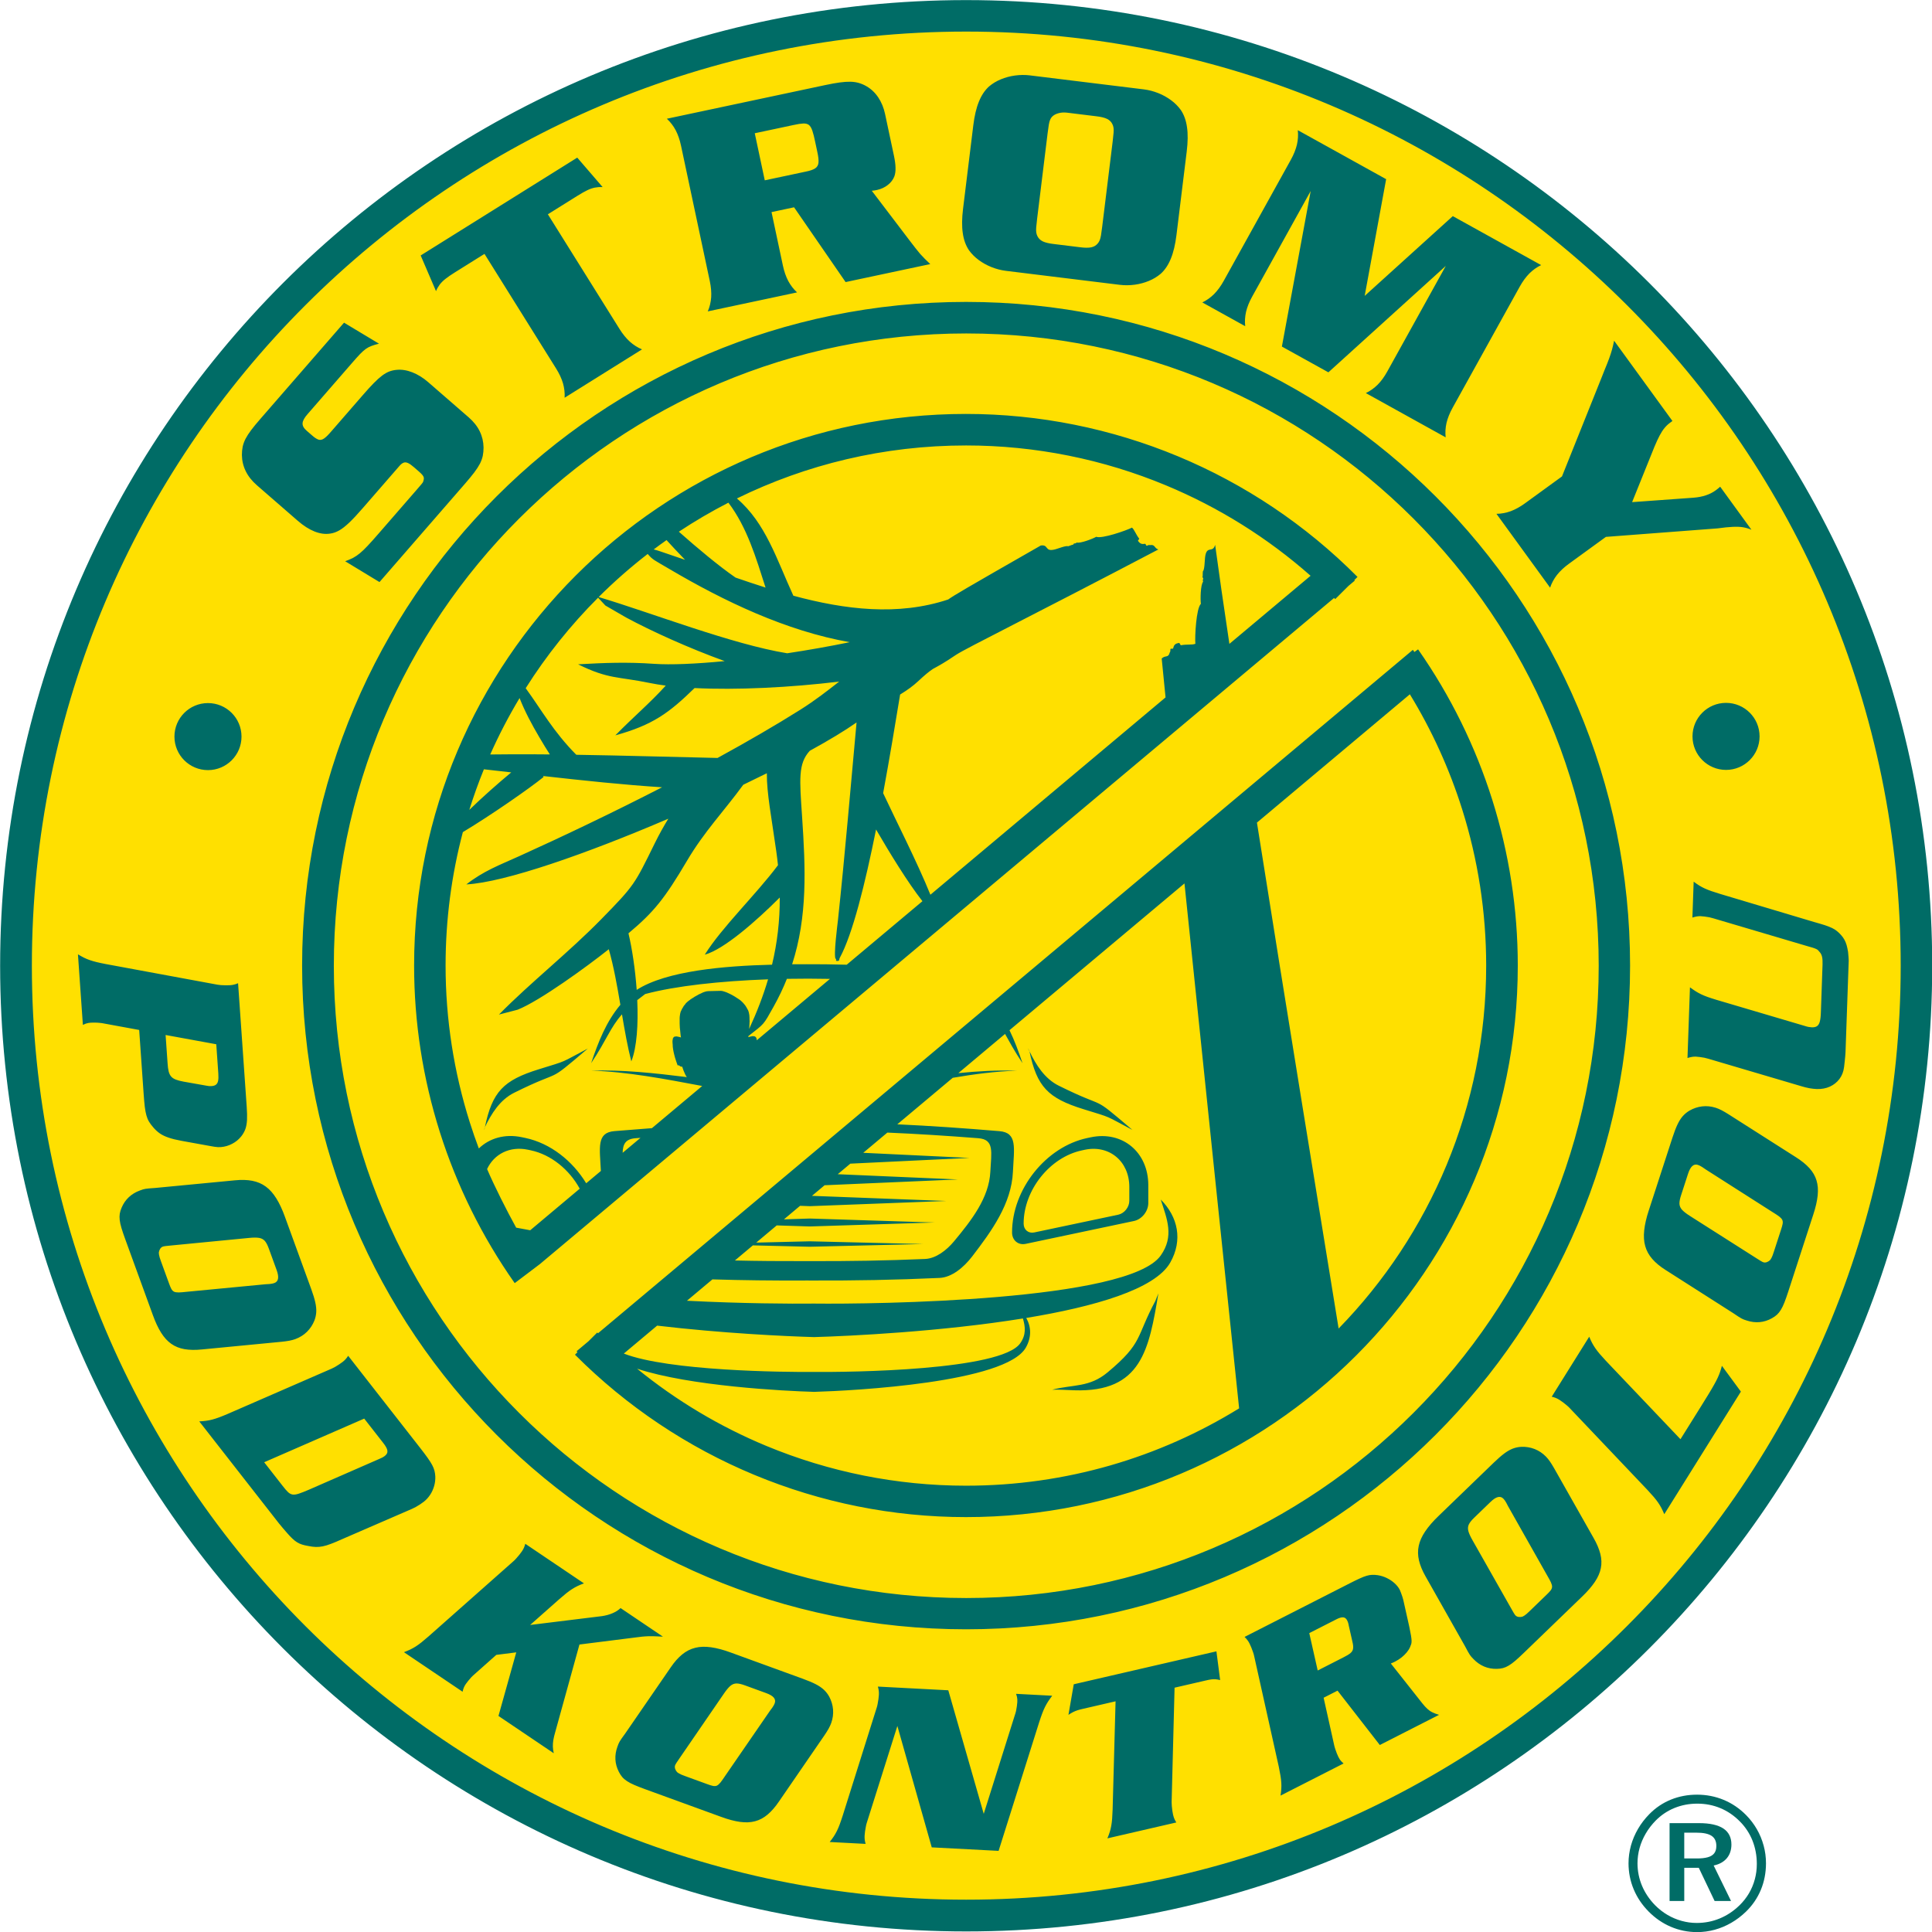<svg width="500" height="500" clip-rule="evenodd" fill-rule="evenodd" image-rendering="optimizeQuality" shape-rendering="geometricPrecision" text-rendering="geometricPrecision" version="1.1" viewBox="0 0 5e3 5e3" xmlns="http://www.w3.org/2000/svg">
<defs>
<style type="text/css"><![CDATA[
    .fil0 {fill:#FFE000}
    .fil1 {fill:#006C66}
    .fil2 {fill:#006C66;fill-rule:nonzero}
   ]]></style>
</defs>
<g transform="matrix(.378 0 0 .378 -303.8 -310)">
<path class="fil0" d="m7418 13938c3585 0 6509-2923 6509-6506 0-3584-2924-6506-6509-6506s-6509 2923-6509 6506c0 3584 2924 6506 6509 6506z" fill="#ffe000"/>
<g fill="#006c66">
<path class="fil1" d="m11978 4258 420.2-30.34c61.52-4.73 111.9-21.35 151.2-49.85 4.1-2.96 8.72-6.35 13.73-10.37 5.15-3.78 11.04-8.89 17.81-15.03l214 294.5c-18.55-7.76-37.68-13.44-57.18-16.79-19.51-3.32-43.01-4.16-70.45-2.96-27.45 1.2-62.02 4.65-103.9 10.55l-764.8 58.2-253.5 184.2c-33.26 24.13-60.46 49.78-81.56 76.34-20.63 26.64-36.55 55.74-47.09 87.1l-367.3-505.5c33.09-.32 65.65-6.49 97.4-17.85 31.75-11.85 64.56-29.81 97.79-54.01l253.5-184.2 272.6-680.5 19.37-49.04c12.38-29.42 22.47-55.07 30.45-76.73 8.04-21.62 14.57-41.84 19.82-61.03 5.47-19.4 10.16-39.9 14.61-61.88l399.4 549.7-14.75 10.69c-14.43 10.51-27.41 22.43-39.09 36.76-11.57 13.82-22.75 31.11-33.79 52.03-11.04 20.96-23.07 46.78-35.95 77.79zm-1831-1412 603.3-546.2 604.9 335.3c-29.88 14.25-56.8 33.62-80.72 57.33-23.81 24.16-45.89 54.32-65.86 90.27l-459.6 829.2c-19.9 35.94-33.76 70.62-41.67 103.6-7.4 32.88-9.56 65.97-5.85 98.85l-546.5-303c29.88-14.25 56.8-33.62 80.72-57.32 24.13-23.99 45.9-54.29 65.86-90.24l400.8-723.1-803.8 728.5-318.4-176.4 197.2-1065-400.8 723.2c-19.97 35.95-33.8 70.63-41.66 103.6-7.45 32.88-9.56 65.93-5.86 98.85l-293.6-162.8c29.84-14.25 56.76-33.62 80.71-57.33 23.78-24.16 45.9-54.33 65.83-90.27l459.6-829.2c19.93-35.95 33.76-70.63 41.62-103.6 7.45-32.87 9.6-65.96 5.86-98.84l604.9 335.3zm-2171-1112c3.07-25.09 5.89-45.12 8.29-59.41 2.47-14.64 5.57-26.14 8.96-34.22 3.39-8.04 7.62-14.99 13.09-20.78 10.9-11.22 25.47-19.3 43.71-24.17 18.31-5.22 38.13-6.52 59.58-3.88l198.7 24.42c32.49 3.63 57.54 9.73 74.51 17.95 17 8.22 29.46 20.25 36.97 36.48 3.81 7.55 6.24 15.66 7.55 24.31 1.3 8.67 1.59 20.25.46 34.67-1.1 14.5-3.14 34.26-6.21 59.34l-71.76 583.9c-3.03 25.09-5.82 44.74-8.22 59.06-2.43 14.29-5.53 25.47-8.89 33.55-3.38 8.08-7.65 15.34-13.23 21.76-11.14 13.59-26.17 22.62-44.66 26.43-18.45 3.84-44.24 3.74-76.66-.57l-180.6-22.19c-32.49-3.63-57.54-9.77-74.54-17.95-16.97-8.22-29.39-20.61-36.98-36.48-3.77-7.58-6.17-15.7-7.47-24.34-1.38-8.64-1.63-20.22-.53-34.68 1.09-14.46 3.21-34.22 6.28-59.3zm-120.3-397.7 778.8 95.64c34.43 4.23 67.66 13.05 99.7 25.82 32.06 12.77 61.27 29.25 87.73 48.79s48.51 41.95 66.18 66.5c21.63 31.85 35.81 70.94 42.34 117.2 6.87 46.32 6.17 101.9-1.77 166.8l-70.24 571.8c-7.97 64.84-20.7 119-38.59 162.2-17.53 43.35-40.82 77.82-69.43 103.5-23.1 19.54-49.92 35.95-80.29 48.54-30.44 12.56-62.79 21.49-96.94 26.11-34.22 4.62-68.58 5.15-103 .92l-778.8-95.64c-34.43-4.2-67.7-13.06-99.73-25.83-32.03-12.73-61.28-29.24-87.7-48.75-26.5-19.58-48.51-41.95-66.22-66.53-21.55-31.86-35.81-70.91-42.33-117.2-6.88-46.35-6.14-102 1.83-166.8l70.21-571.8c7.93-64.88 20.7-119 38.59-162.3 17.53-43.32 40.82-77.82 69.39-103.5 23.14-19.54 49.92-35.94 80.36-48.5 30.41-12.56 62.73-21.49 96.95-26.11 34.15-4.65 68.51-5.15 103-.95zm-1816 718.4-68.47-322.3 267-56.76c26.96-6.07 48.69-9.31 65.06-10.02 16.05-.67 29.17 2.75 38.66 10.02 9.52 7.62 17.18 20.81 23.46 39.12 6.38 18.63 12.84 44.1 19.37 76.49l14.32 67.24c7.27 32.52 10.12 57.39 8.4 75.35-1.77 17.57-9.67 30.62-23.32 39.37-13.66 8.78-34.86 16.05-63.61 21.8zm200.6 184.7-154.3 32.8 77.75 365.8c8.54 40.22 20.85 75.49 36.55 105.6 15.98 29.7 36.05 56.09 60.43 78.46l-611.2 129.9c13.19-30.38 20.81-62.66 23.32-96.24 2.11-33.87-.99-71.12-9.53-111.3l-197.1-927.4c-8.54-40.18-20.89-75.45-36.55-105.5-15.98-29.71-36.05-56.09-60.43-78.46l1084-230.4c37.92-8.08 70.77-14.04 98.85-17.92 28.15-3.92 52.67-5.36 74.08-5.08 21.49.6 40.68 3.42 58.32 8.61 17.63 5.22 34.74 12.59 51.64 22.43 31.82 18.38 58.99 43.96 80.68 76.56 21.77 32.56 37.43 70.59 46.53 113.4l60.54 284.7c6.84 32.32 10.69 60.08 11.04 82.73.74 22.93-1.94 42.79-7.76 59.2-8.92 22.89-24.02 42.65-44.98 59.12-20.95 16.55-45.72 28.01-73.69 34.29-4.94 1.06-10.55 2.26-16.55 3.18-5.92 1.27-12.35 1.94-19.47 2.39l261.1 343.4c14.93 19.9 27.8 36.79 39.02 50.59 10.94 14.21 21.2 26.84 30.76 37.89 9.95 11 20.25 22.22 31.15 33.02 10.98 11.11 23.57 23.21 38.21 36.97l-579.6 123.2zm-1041 972.7-529.9 331.1c1.97-33.02-1.91-65.93-11.01-98.39-9.63-32.52-25.26-66.43-47.06-101.3l-490.6-785.2-202.4 126.5c-26 16.26-47.16 30.69-63.67 43.78-16.62 12.77-29.74 26.14-39.87 39.19-9.95 13.37-18.8 28.43-25.93 45.61l-105-244.3 1072-669.8 173.6 201.4c-19.15-.74-36.58.6-53.23 3.88-16.19 3.35-33.66 9.07-52.14 18.27-18.7 8.89-40.96 21.59-66.99 37.86l-202.4 126.5 490.6 785.2c21.76 34.86 45.4 63.79 70.45 86.68 25.15 22.44 53.05 40.36 83.6 53.02zm5282 1159c783.3 783.1 1268 1865 1268 3061 0 1196-484.5 2278-1268 3061-783.6 783.3-1866 1268-3062 1268-1196 0-2279-484.5-3062-1268-783.4-783-1268-1865-1268-3061 0-1196 484.5-2278 1268-3061 783.6-783.2 1866-1268 3062-1268 1196 0 2279 484.5 3062 1268zm-6359 4174 .63-.42-.74.99zm-2.79 1.94-4.23 9.14c1.34-6.28 1.13-6.84 4.23-9.14zm4.23-8.96-1.44 7.02c-1.17.81-2.08 1.45-2.79 1.94 1.38-2.96 2.82-5.96 4.23-8.96zm3884 1797h-.04zm222.5-1643c168-35.49 305.4 79.02 305.4 254.4v94.9c0 43.53-34.18 86.4-75.88 95.22l-575.2 121.5c-39.9 8.43-72.5-18.7-72.5-60.4 0-229.5 179.8-455.3 399.6-501.6zm-379.7-682.1-.14-.53.81 1.02zm-2.79-1.94c-3.1-2.26-2.89-2.83-4.27-9.11zm4.24 8.99c-1.45-3-2.86-6-4.24-8.99.71.52 1.63 1.16 2.79 1.94zm704.7 538.9c-196.1-103-129.2-78.07-336-142.1-242.1-75.07-318.1-153.6-368.8-396.8 44.16 92.39 103.3 188 200.4 236.2 353.6 175.4 204.1 46.89 504.3 302.6zm-3490 156.9c1.62-59.12 19.01-94.47 88.62-99.87l33.55-2.57zm2057 624.6-775.1-18.66-367.2 8.86 140.2-117.7 226.9 7.2c284.8-9.03 569.7-18.1 854.5-27.13-284.8-9.06-569.7-18.09-854.5-27.16l-177.5 5.64 110.6-92.78 66.85 2.54c311.3-11.89 622.6-23.77 934-35.63l-919.6-35.1 86.54-72.57 912.5-39.75-822.5-35.81 86.19-72.28 815.7-39.3-727.2-35 165-138.4c201.6 8.6 406.2 21.66 622.7 38.48 111.2 8.65 89.25 93.67 82.34 229.9-9.07 178.9-129.3 332.6-248.4 475.8-51.54 62.01-124.1 117.9-198.5 121.1-265.5 11.46-524.3 15.52-785.6 14.64-7.77-.04-15.53-.07-23.29-.14-7.76.07-15.52.1-23.28.14-156.8.49-312.8-.74-469.9-4.27l123.2-103.4 390 9.39zm-747.8 637.2 2.11-.07 2.12.07v-.15c247-7.09 870-37.53 1427-127.4 16.79 57.39 23.11 111.1-18.59 170.2-131.2 186-1166 198.4-1410 195.6h-1.8c-208.7 2.4-996.3-6.39-1302-125.5l228.1-191.3c446.9 52.6 877 72.82 1072 78.42zm1896-1368c216.5-45.72 393.7 101.8 393.7 327.9v122.3c0 56.2-43.99 111.4-97.83 122.8l-741.5 156.6c-51.4 10.86-93.45-24.17-93.45-77.86v-.04c0-295.8 231.8-586.8 515.1-646.7zm-2045-1184c106.3-328.6 92.29-654.9 68.23-1013-17.11-254.4-27.8-361.2 52.81-449.2 129.9-71.29 239.7-137.4 320.2-194-41.31 451.2-79.2 902.3-127.4 1354-2.96 27.98-31.64 243.7-15.69 266.1 1.19-1.66.56-1.41 2.18-3.07l.81.07c-.42 5.83-.28 1.52-.21 14.96 28.4 4.38 18.7-7.76 25.72-20.74 87.81-162 173.2-506 248.1-878.5 94.23 161.8 216.1 361.6 317.6 490.9l-518.5 434.9c-99.2-3-192.7-3.46-273.1-3.36-31.72-.03-65.48 0-100.8.25zm-1064 174.7c-10.12-141.4-31.39-281.9-56.37-387.3 174.1-145.8 247.2-236.7 401.6-497.9 118.5-200.4 251.6-337.3 384.5-519.2 55.11-26.42 109-52.74 161.3-78.81-1.16 135.4 32 302.8 64.7 535.1 4.48 31.92 8.33 63.43 11.58 94.54-152.6 203.7-383.6 424.3-501.3 612.6 130.9-35.84 351.4-229.1 513.5-391.4.71 159.2-17.04 310.2-52.92 459.9-325.1 8.05-723 41.49-926.6 172.5zm821.8 345.3v-5.71l-2.65-10.45-3.92-5.89-6.56-4.58-7.19-1.31-9.14-.63-8.54 1.94-9.77 1.97-9.81 3.28.95-7.9c111.1-87.77 99.17-70.56 172.5-201.8 35.56-63.61 65.51-126.8 90.66-189.8 98-1.76 196.9-1.62 294.8.39zm2750 1733c-64.31 381.5-113.5 678.7-577.4 663.1-40.35-1.38-108.3-5.57-149.9-3.88l-.04-.04c146.3-37.57 253.9-13.68 380.4-119.4 243-203.1 191.7-237.1 326.3-488.7 13.69-33.52 6.88-16.58 20.57-51.05zm1234 240.5c-122.3-753.6-360.3-2204-559.3-3464l1047-878.5c151.3 247.6 271.2 512 358 787.1 108.4 344 164.5 704.8 164.5 1070 0 967-385.2 1844-1010 2485zm-4803 274.9c361.2 119.4 1005 152.6 1211 158.5v.07l1.23-.03 1.27.03v-.07c272.1-7.87 1312-63.15 1448-303.2 39.72-69.71 37.28-141.4 2.78-202.8 466-76.83 881.4-195.9 985.6-378.7 87.74-154 53.31-313.6-64.94-432.2 43.92 135.7 92.99 251.6-.04 383.5-220.7 312.8-1961 333.7-2371 329v-.03l-1.55.03-1.52-.03v.03c-153.4 1.77-493.1-.07-869.6-19.4l174.3-146.2c208.1 6.28 413.9 8.5 621.2 7.72 8.72-.07 17.46-.1 26.14-.17 8.72.07 17.43.1 26.14.17 293.4 1.1 584.1-3.84 882.2-17.78 83.54-3.91 165-71.75 222.9-147.1 133.7-174.2 268.8-360.9 278.9-578.4 7.76-165.6 32.38-268.9-92.47-279.4-243.1-20.46-472.8-36.33-699.2-46.81l379.7-318.4c145.2-24.91 291.2-44.17 439.4-48.9-135.1-4.3-268.5 3.49-401 16.72l319.7-268.2c30.26 53.59 63.14 116 119.6 200.3-26.56-78.42-54.18-154.3-89.18-225.8l1198-1005c132.2 1282 297.2 2856 374.2 3594-543.6 335.7-1184 529.5-1870 529.5-474 0-937.9-94.26-1367-272.3-317.5-131.8-615.8-309.5-884.8-528.7zm5347-4925c222.3 317.7 392.9 665.3 507.9 1030 115.1 365.2 174.7 747.7 174.7 1134 0 1043-423.1 1987-1107 2671-683.8 683.5-1628 1106-2671 1106-502 0-994-100.1-1449-289.1-454.8-188.9-872.9-466.9-1228-822.9l17.28-17.18-6.35-6.38 81.42-68.26 60.29-59.98 5.12 5.08 5579-4679 10.34 14.71zm-6374 3558c47.37-102.3 155.2-158.6 279.7-132.3l18.59 3.95c140.5 29.64 264.6 132.5 335.9 262.9l-339 284.6-96.14-17.88c-60.78-109.3-150.3-286.5-199.1-401.2zm-165.7-2307c192.7-115.7 459.1-301.1 552.2-377l-2.65-6.85c268.3 30.24 560.8 61.24 814.2 77.08-336.7 173-678.4 336-978 471.5-138.1 62.44-243.1 100.7-362.3 193.5 264-13.59 828.2-212 1383-449.8-30.9 50.27-61.56 104.9-92.46 167.6-139.1 282.8-138.6 287.4-364.6 518.3-228.5 233.5-481.9 431.2-702.5 655l127.8-33.2c151.9-59.94 480.1-299.6 616.4-408l7.76-6.17c33.66 117.8 57.05 249.5 79.31 380.6-97.69 116.3-150.8 253.6-200.2 399.6 107.5-160.7 129.4-241.8 211.2-334.2 19.09 112.6 38.46 223 63.96 321.9 38.35-96.48 47.94-254.7 40.61-419.4 16.47-13.23 34.46-27.05 54.32-41.62 207.1-55.5 513.7-89.01 841.3-100.7-32.98 112-76.13 224.1-129.3 339.2l.32-7.26 1.3-15 .64-15.73.67-15.06-.67-11.08v-10.48l-.64-10.48-.67-9.8-1.94-9.81-1.34-7.83-2.61-7.87-1.94-5.89-6.56-11.78-5.86-10.48-6.56-10.41-7.19-9.17-8.51-9.84-7.86-7.83-9.18-8.47-9.8-7.23-3.92-2.61-3.91-2.61-3.92-2.61-3.28-1.98-15.06-9.81-14.4-8.46-15.03-7.87-13.75-6.56-14.4-6.53-13.72-4.58-13.12-3.92-11.12-1.31-85.05 1.94-12.42 1.31-12.45 3.28-13.06 4.59-13.08 6.52-14.43 6.53-13.73 7.87-14.39 7.83-13.72 9.17-5.26 2.61-3.91 3.28-5.22 2.61-3.96 3.95-10.47 7.2-9.14 7.83-8.54 7.83-7.19 9.81-7.84 9.17-5.89 10.48-6.52 10.44-5.26 11.79-3.25 5.89-1.97 7.86-1.98 7.8-1.3 9.17-1.31 9.17-.67 9.81v37.29l.67 15.7.67 15.03 1.94 15.7 1.31 13.75 1.3 13.73 1.34 11.74 1.94 10.48-10.44-3.24-19.65-3.95-7.86.67-7.84 1.3-5.25 4.59-3.92 5.85-1.97 10.48-.64 3.25-.63 3.95v11.78l.63 3.92v3.91l.64 3.95.67 17.64 2.61 18.98 3.28 17.64 4.58 18.98 4.59 17.67 5.89 18.28 5.89 17.67 6.53 18.31 3.92-1.3 3.91.63 3.28 1.98 3.95 2.61 3.25 1.97 3.28 1.98 3.92.63 5.25-.63.64 2.61 1.3 2.61 7.2 20.92 7.23 17 6.53 14.43 8.5 13.69.49.74c-220.2-27.38-439.9-51.22-655.1-44.38 249.5 7.9 505.1 57.12 760.5 105.2l-344.3 288.8c-84.14 6.11-169.5 12.84-256.6 20.18-123.2 10.37-100.8 111.1-92.78 272.8l-100.5 84.31c-93.87-154.3-245.8-274.3-416.5-310.3l-24.03-5.05c-116.9-24.69-222.3 7.02-294.6 76.94-22.01-58.52-42.47-117.7-61.38-177.3-109.5-345.7-166.2-708.1-166.2-1075 0-315.9 41.17-622.1 118.3-913.7zm143.8-429.9c58.74 6.49 121.5 13.65 187.2 21.16-90.88 75.36-195.4 167.9-287.1 256.6 29.53-94.33 62.87-187 99.87-277.8zm244.2-487.6c36.34 92.32 83.36 180.1 135.3 268.3 27.48 46.56 50.9 85.23 72 117.5-34.5-.35-68.93-.6-103.2-.74l-.53-1.34-1.87 1.3c-102.2-.46-203.2-.17-302.6 1.1 59.2-133.2 126.4-262.1 200.8-386.1zm537.5-687.5 50.02 53.84 142.1 82.16c174.9 94.19 427.4 208.7 674.8 298.4-196.8 19.02-369.4 26.67-484.4 18.59-182-12.84-338.2-7.09-519.6 3.32 209.2 103.4 271.5 82.48 492.1 128.1 32.98 6.84 69.25 12.7 108.3 17.71-110.3 121.6-217.2 210.2-345.2 340.6 256.1-70.8 367-152.7 542.5-323.8 286.8 14.39 652.7-3.36 990.1-44.35-81.67 63.61-161.9 127-265 192-172.9 108.8-366 220.5-567.9 330.9-313.6-6.77-642.7-16.72-967-21.8-157.5-158.8-236.6-305.2-346.4-455.8 141.8-224.6 308.1-432.2 495-619.1zm339.8-299c36.93 41.81 37.32 37.4 151.8 104.8 370.1 218 795.6 422.2 1231 499-136.2 28.19-282.3 53.98-427.7 75.96-374.9-60.58-927.7-276.5-1291-385 105.5-105.1 217.6-203.6 335.5-294.8zm128.9-95.18c36.16 40.04 78 84.53 126.9 135.2-21.69-7.48-43.25-14.89-64.66-22.12-106.1-35.88-119.7-41.77-150.1-49.18 28.93-21.73 58.25-43.04 87.84-63.89zm423.5-256.2c128.7 170 189 377.9 254.4 581.2-69.01-21.8-137.5-44.8-205.3-68.23-111.3-76.44-258.8-199.5-388.3-314.2 109-72.21 222.2-138.6 339.2-198.7zm3986 500.5-555.9 466.3c-39.86-265.8-73.34-497.3-97.68-678.4-15.53 61.31-59.13-1.76-69.04 87.74-2.15 19.82-3.39 86.18-14.75 93.45-2.33 17.28.28 35.24-3.46 40.29 13.52 14.56-2.25 11.35 5.05 31.25-17.78 20.71-19.62 121.5-15.35 151.7-31.85 29.46-42.26 225.2-37.74 273.5-26.14 9.35-57.97 1.84-99.84 10.06-9.53-14.18-8.5-14.39-9.95-16.19-30.9 4.09-36.93 15.1-42.86 38.56-12.14 4.37-5.43-2.05-17.6 2.29-3.53 13.97 3.52 10.62-5.47 25.72-9.6 37.99-30.45 16.19-54.75 40.25 7.76 79.16 16.61 168.5 26.38 266.3l-1610 1351c-86.33-215.4-246.7-529.8-323.5-695.4 44.42-240.4 83.86-478.8 116.2-675.4 44.8-27.62 86.93-56.65 124-91.51 44.1-41.49 72.92-64.88 99.34-82.94 44.95-24.37 86.4-47.52 148.7-90.13 4.41-2.86 8.92-5.79 13.61-8.82 69.36-45.3 512.8-263.4 1382-719.5-30.23-11.21-20.63-35.27-56.44-30.05-16.4-2.05-10.69 2.47-23.85 4.37-8.71-8.22-.53-5.04-9.28-13.3-22.11 3.28-33.83 2.22-50.09-21.09.92-1.77 1.52-1.03 9.45-13.48-24.23-30.66-31.18-58.63-49.84-76.31-38.67 20.08-207.1 78.39-245 62.94-23.6 13.69-108.9 46.53-133.6 39.37-13.62 12.56-17.53-1.06-24.13 14.64-5.75-1.27-19.75 6.95-35.21 10.97-10.79-6.6-66.99 14.99-84.45 20-79.16 22.55-44.35-33.76-102.2-25.29-537.6 307.4-592.2 340.2-633.9 369.5-343.7 114.2-706 69.78-1060-25.72-113.7-247.5-189-497.2-386.5-665.9 473.3-232.4 1006-362.9 1569-362.9 475 0 939.9 94.65 1369 273.4 359.5 149.6 694.4 358 989.9 619zm-5449 4843c-224.2-318.4-396.4-667.4-512.5-1034-116.1-366.7-176.3-751.1-176.3-1140 0-1043 423.1-1987 1107-2671 683.8-683.5 1628-1106 2671-1106 503.1 0 996 100.5 1452 290.2 455.6 189.6 874.2 468.6 1229 825.7l-21.81 21.69 3.39 3.46-43.71 36.62-90.52 90.06-7.69-7.69-5438 4561zm500.4-1606c-300.2 255.8-150.7 127.1-504.3 302.6-97.08 48.19-156.2 143.8-200.4 236.2 50.7-243.2 126.6-321.7 368.8-396.8 206.7-64.03 139.8-39.05 336-142.1zm2590-5112c1255 0 2391 508.6 3214 1331 823 822.6 1332 1959 1332 3213s-509 2391-1332 3213c-822.7 822.4-1959 1331-3214 1331-1255 0-2391-508.6-3214-1331-822.9-822.6-1332-1959-1332-3213s509-2391 1332-3213c822.7-822.4 1959-1331 3214-1331zm-4259 142.2 239.3 143.8c-20.43 5.01-37.5 10.27-51.47 15.56-13.97 5.26-26.89 11.89-38.7 20.39-12.07 8.71-25.12 20.14-39.59 35.24-14.25 14.89-31.96 34.75-53.2 59.16l-305.2 351c-22.36 25.19-34.29 46.57-34.96 63.82-.92 17.5 8.86 34.5 28.65 51.26l35.1 30.51c17.81 15.95 32.84 25.86 45.33 30.03 12.21 3.91 25.15 1.34 38.14-7.94 13.23-9.03 29.52-25.23 49.38-48.58l217.6-250.3c28.08-32.31 52.24-59.06 73.45-80.4 20.95-21.52 40.28-38.66 57.08-51.29 16.82-12.63 33.37-21.94 48.96-28.05 15.81-5.85 32.03-9.63 49.36-11.11 34.39-3.56 70.59 1.98 108 16.58 37.57 14.78 73.73 36.87 108.6 67.17l277.7 241.3c33.55 29.18 58.95 61.07 75.71 95.75 16.68 34.18 25.5 71.29 26.07 110.7 0 20.57-1.77 39.59-5.29 57.01-3.81 17.71-10.23 35.35-19.23 53.41-9.49 18.14-22.44 38.14-38.81 60.05-16.65 21.73-37.32 47.06-62.75 76.3l-586.4 674.6-235-142.6c20.25-7.41 38.38-14.89 53.8-22.89 15.66-8.26 31.19-18.88 46.78-31.68 15.59-12.81 33.73-30.1 53.73-51.58 20.49-21.48 45.05-49.25 74.68-83.33l256.1-294.6c15.49-17.78 26.95-31.01 33.59-39.13 7.05-8.15 11.39-14.18 13.54-17.67 1.7-3.46 3.32-7.41 3.99-11.26 2.61-7.58 3.07-14.32 2.19-20.46-1.13-5.92-4.45-11.89-9.88-18.41-5.22-6.32-13.44-14.36-23.85-23.43l-32.03-27.83c-16.55-14.39-30.41-24.66-41.98-29.81-11.36-5.4-21.45-6.14-30.76-2.61-9.53 3.77-19.27 11.39-29.64 23.81l-249.4 286.9c-35.56 40.95-65.79 73.66-91.75 98.42-25.79 24.48-48.86 42.83-69.78 54.58-21.13 11.99-41.67 19.15-62.73 21.83-34.04 5.26-69.74.11-106.8-14.71-37.12-14.85-75.36-39.16-114.3-72.99l-279.2-242.7c-34.32-29.85-59.93-61.99-76.94-96.84-17-34.43-25.79-71.54-26.39-110.9 0-20.57 1.8-39.55 5.33-56.98 3.81-17.71 10.23-35.38 19.44-53.69 9.28-17.85 22.22-37.85 38.59-59.8 16.41-21.9 37.33-47.06 62.76-76.3zm9462 2603c126.8 0 229.6 102.7 229.6 229.5 0 126.7-102.8 229.5-229.6 229.5-126.8 0-229.6-102.8-229.6-229.5 0-126.8 102.8-229.5 229.6-229.5zm-678.2-2723c-1158-1157-2757-1873-4524-1873-1767 0-3367 715.9-4524 1873-1158 1157-1873 2756-1873 4522 0 1766 716 3365 1873 4522 1158 1157 2757 1873 4524 1873 1767 0 3367-715.8 4524-1873 1158-1157 1874-2756 1874-4522 0-1766-716-3365-1874-4522zm447.9 4193 8.6-246c13.94 10.48 26.85 19.58 38.99 27.03 12.17 7.44 24.62 14.11 37.64 19.96 13.05 5.86 27.94 11.79 44.77 17.75 16.82 5.71 36.83 12.1 60.32 19.4l644.5 192.6c29.42 8.33 53.76 15.38 73.24 21.73 19.43 6.64 35.49 12.88 48.22 18.98 12.7 6.11 23.85 12.99 33.27 20.89 9.45 7.62 19.12 16.58 28.47 27.48 9.35 10.3 16.83 20.81 22.65 31.57 6.1 10.73 10.83 22.79 14.92 36.16 3.88 13.37 7.09 29.14 10.23 47.35 1.2 13.29 2.4 24.94 3.1 35.52.99 10.55 1.49 18.66 1.31 24.62l-21.94 628c-.25 6.78-.82 15.91-2.01 27.48-.99 11.61-2.23 23.99-3.74 37.15-1.31 13.2-2.79 25.58-4.27 37.15-4.06 30.9-14.43 57.57-31.44 80.19-16.96 22.64-38.91 39.97-65.54 52.28-26.6 12.06-56.52 17.46-89.68 16.61-15.91-.56-32.84-2.54-50.3-5.57-17.71-3.28-36.69-8.01-57.54-14.43l-635-187.5c-7.72-2.47-16.82-4.63-27.02-6.92-10.44-1.97-20.64-3.67-31.15-4.83-10.48-1.45-19.37-2.33-27.2-2.61-9.42-.29-18.34.17-26.53 1.8-8.39 1.3-18.48 3.95-30.48 7.58l16.94-484c14.18 10.47 27.37 19.61 39.54 27.34 11.86 7.4 24.31 14.32 37.08 20.46 12.73 6.1 27.66 12.27 44.17 18.24 16.79 6.03 37.07 12.41 60.85 19.72l602.9 178.2c10.93 3.6 20.28 6.11 27.8 7.45 7.26 1.34 14.25 2.11 20.46 2.33 15.63.81 27.87-1.73 36.69-7.62 8.85-5.93 15.45-16.23 19.47-31.22 4.02-14.96 6.63-35.92 7.34-62.66l11.46-328.6c.74-21.59-.28-39.15-3.31-52.52-3.28-13.59-8.61-24.35-16.41-32.42-4.16-5.3-7.76-9.46-11.14-12.85-3.43-3.35-7.91-6.2-13.52-8.57-5.29-2.61-13.01-5.29-23.17-8.64-10.13-3.03-24.06-7.06-41.42-11.96l-639.8-189.3c-7.23-2.39-16.05-4.62-26.46-6.87-10.23-1.98-20.67-3.71-31.43-4.87-10.48-1.45-19.65-2.3-27.45-2.58-9.45-.32-18.38.18-26.53 1.77-8.43 1.34-18.52 3.95-30.51 7.58zm-15 2044c-25.22-15.88-43.6-30.06-55.38-42.69-11.54-12.56-17.71-26.74-18.31-42.3-.39-15.41 3.53-35.41 11.68-59.47l47.02-144.8c8.26-25.36 17.78-43.28 28.96-53.27 11.26-10.26 24.06-12.95 38.67-8.18 3.84 1.23 8.39 3 13.3 5.47 4.83 2.43 10.33 5.64 16.01 9.17l23.68 16.19 456.8 291.5c19.65 12.07 35.06 22.15 45.82 30.16 10.87 8.4 18.03 16.09 21.84 23.57 3.7 7.76 4.55 16.54 2.82 27.06-1.97 10.44-5.5 24.06-11.18 40.64l-48.54 149.4c-3.78 11.57-7.13 20.95-9.7 28.08-2.86 7.02-5.3 12.77-7.91 17.32-2.36 4.62-5.15 8.82-8.11 12.67-6.67 6.63-14.15 11.32-22.58 14.49-8.36 2.97-16.12 3.32-23.39 1.24-2.29-.74-4.58-1.48-6.74-2.79-2.46-1.06-6.63-3.24-12.48-6.88-5.68-3.56-15.1-9.45-28.05-17.64zm-283.5-39.34 162.2-499c11.61-35.66 22.93-65.22 33.83-88.33 11.01-23.39 23.15-42.44 36.24-57.5 13.08-14.78 28.25-27.41 45.82-37.89 27.62-15.98 56.55-25.65 87.24-29.28 30.98-3.57 61.7-.39 92.85 9.45 12.07 3.92 25.05 9.28 38.92 16.34 13.65 7.02 28.92 15.91 45.86 26.52l464 295.5c38.41 24.13 69.17 49.17 92.56 74.93 23.18 25.68 39.59 53.72 48.69 84.2 9.35 30.59 11.92 64.63 8.04 102.8-3.99 38.46-13.93 82.06-30.09 131l-170.7 525.2c-9.84 30.26-18.62 55.52-26.63 75.91-8.04 20.36-16.09 37.33-24.48 50.8-7.98 13.27-17.04 24.56-26.81 33.55-9.99 8.96-21.45 17.18-34.89 24.49-26.99 15.06-54.83 23.88-83.75 26.38-28.65 2.61-58.11-.98-88.16-10.76-7.94-2.57-14.36-4.65-19.9-6.73-5.33-2.01-10.72-4.63-16.54-7.66-5.54-2.93-12.6-7.51-21.35-12.88-8.68-5.64-20.32-13.44-34.71-23.21l-462.5-295.1c-38.14-23.99-68.58-49.21-91.72-75.74-23.15-26.53-39.41-55.95-48.37-87.77-9.28-31.72-11.43-67.88-7.2-108 4.24-40.08 14.61-86.08 31.54-137.4zm500.3 1064 130.1 176.8-524.4 839.2c-6.81-16.06-13.66-30.52-20.11-43.15-6.78-12.52-14.11-24.73-22.33-36.55s-18.03-24.62-29.6-38.2c-11.54-13.58-25.68-29.14-42.41-47.2l-535.4-563.7c-4.16-4.52-10.2-10.2-18.63-17.04-8.25-7.13-17.07-13.9-25.89-20.68-9.17-6.7-16.94-12.13-23.11-16.01-7.97-5.01-15.84-9.24-23.42-12.42-7.8-3.28-17.57-6.53-29.74-9.38l256.6-410.6c6.85 16.02 13.51 30.38 20.15 43.11 6.84 12.53 14.14 24.73 22.36 36.55s18.03 24.66 29.57 38.21c11.53 13.58 25.71 29.14 42.4 47.2l510.4 536.6 142.5-228c20.42-32.7 37.78-61.03 52.42-84.98 14.57-23.74 26.56-44.52 36.26-62.05 10.02-17.57 17.96-33.31 24.35-47.14 6.42-13.82 11.95-27.23 16.05-39.93 4.51-12.81 8.46-26.25 11.99-40.57zm-1707 1195c-14.78-25.86-24.37-47.03-28.85-63.68-4.31-16.51-3.07-31.93 3.7-45.93 6.88-13.83 19.75-29.63 38.24-47.06l109.5-105.8c19.19-18.56 36.02-29.95 50.59-33.48 14.78-3.78 27.27-.11 38 10.93 2.78 2.93 5.99 6.64 9.13 11.08 3.18 4.45 6.49 9.84 9.84 15.59l13.3 25.44 266.5 471.8c11.67 19.86 20.53 36.02 26.24 48.15 5.68 12.53 8.37 22.69 8.22 31.08-.35 8.58-3.7 16.76-10.16 25.23-6.63 8.25-16.19 18.59-28.99 30.58l-113 109.2c-8.71 8.43-16.12 15.17-21.73 20.22-5.86 4.9-10.65 8.78-15.1 11.57-4.23 3-8.68 5.39-13.09 7.41-9.03 2.71-17.81 3.35-26.77 2.22-8.75-1.27-15.74-4.66-21.2-9.92-1.7-1.72-3.39-3.49-4.66-5.6-1.69-2.12-4.31-6-7.83-11.96-3.32-5.79-8.89-15.42-16.48-28.72zm-231.8-167.8 377.5-364.5c26.99-26.11 50.84-46.85 71.34-62.16 20.7-15.49 40.35-26.6 59.02-33.73 18.41-6.91 37.78-11.01 58.2-11.96 31.93-1.16 61.99 3.92 90.77 15.1 29.04 11.4 54.68 28.61 77.58 51.93 8.78 9.1 17.78 19.97 26.7 32.7 8.75 12.6 18 27.62 28.02 44.98l271 478.8c22.62 39.3 38 75.85 46.54 109.6 8.39 33.55 9.73 66.01 3.45 97.23-6.1 31.4-19.79 62.65-41.17 94.54-21.55 32.04-50.8 65.9-88.05 101.5l-397.3 383.6c-22.89 22.12-42.51 40.29-59.16 54.54-16.69 14.18-31.75 25.36-45.44 33.34-13.3 8-26.6 13.68-39.44 17.07-13.05 3.21-26.98 5.08-42.3 5.22-30.9.57-59.61-4.69-86.32-16.01-26.53-11.15-50.87-28.16-72.81-50.91-5.82-6-10.48-10.83-14.43-15.31-3.71-4.23-7.27-9.1-10.97-14.46-3.57-5.26-7.62-12.6-12.84-21.45-4.94-9.07-11.61-21.38-19.72-36.8l-269.9-477.6c-22.4-39.13-37.39-75.64-45.4-110-7.98-34.29-8.54-67.91-1.48-100.2 6.7-32.31 21.76-65.26 44.3-98.67 22.55-33.37 53.34-69.15 92.36-106.4zm-828.4 1059-57.72-255.9 184.8-94.16c19.83-10.4 35.74-14.81 47.45-13.86 11.82 1.23 20.85 8.15 27.2 21.27 2.19 4.3 4.55 9.49 6.39 15.52 1.87 6.04 3.6 13.02 4.72 20.61l24.73 109.1c4.63 19.16 6.43 34.58 4.8 46.32-1.2 11.82-6.95 22.02-16.9 31.01-10.09 8.79-25.43 18.42-46.49 28.83zm135.8 138-95.29 48.54 71.93 323.2c1.63 7.93 4.13 16.97 7.45 27.05 3.24 10.48 6.81 20.47 10.86 30.24 3.67 9.59 7.24 17.78 10.59 24.27 3.17 6.28 6.24 11.68 9.17 16.23 3.03 4.83 6.56 9.38 10.69 13.93 4.16 4.52 9.38 9.46 15.94 15.17l-431.5 219.9c2.54-17.08 4.34-32.49 5.19-46.89 1.02-14.14.77-28.25-.14-42.58-.99-14.39-2.79-30.41-5.72-48.01-2.79-17.36-6.67-38.06-11.68-61.6l-169.3-760.4c-1.31-6-3.53-13.94-7.24-24.17-3.42-10.37-7.47-20.71-11.57-31.04-4.44-10.48-8.22-19.16-11.53-25.65-4.02-8.54-8.68-15.87-13.73-22.68-4.69-6.95-11.67-14.64-20.63-23.39l718.6-366.2c27.41-14.01 50.38-25.4 69.18-33.73 18.38-8.46 34.5-14.88 47.77-18.62 13.37-4.06 25.89-6.21 37.6-6.42 11.82-.6 24.63.17 38.38 2.22 21.42 3.35 41.84 9.59 61.6 19.19 19.75 9.63 37.46 21.2 53.13 35.31 15.56 13.9 28.01 29.35 36.69 46.43 2.08 4.09 4.9 10.79 8 19.86 3.32 8.89 6.43 17.92 9.6 27.2 2.82 9.14 4.83 16.02 6.07 20.81l41.2 184.3c5.01 24.69 8.79 44.63 11.54 59.55 2.43 14.82 3.84 26.53 4.16 35.42.18 8.71-.49 16.3-2.12 22.61-1.9 6.42-4.62 13.55-8.14 21.45-5.26 12.31-13.16 24.84-23.32 36.94-9.92 12.03-21.91 23.6-35.25 34.32-13.65 10.62-27.97 20-43.56 27.98-3.64 1.83-7.98 4.02-12.88 6.28-4.83 2.43-10.58 4.76-16.76 6.98l215 272.1c12.8 16.2 24.48 29 35.03 38.46 10.47 9.8 21.76 17.7 34.25 23.77 12.21 6.14 27.45 11.71 45.76 17.25l-405.5 206.6zm-1806-43.67 976.8-225.5 25.47 196.8c-11.43-2.9-21.84-4.66-31.18-5.58-9.28-.6-18.91-.32-29.18.95-10.23 1.24-22.61 3.85-37.08 7.2l-214.6 49.53-20.14 783.9c-.21 6.45.18 15.2 1.2 25.75.88 10.9 2.33 21.91 3.74 32.95 1.73 10.97 3.24 20 4.9 27.13 1.55 6.81 3.21 12.8 4.94 17.92 1.84 5.43 3.92 10.76 6.56 16.23 2.9 5.43 6.25 11.53 10.69 18.84l-471.8 108.9c6.56-15.91 12.07-30.48 16.37-44.2 4.09-13.4 7.52-27.48 10.06-41.63 2.57-14.18 4.62-30.44 6.06-48.19 1.38-18.06 2.37-39.05 3.32-63.64l20.14-740.7-227.2 52.45c-13.44 3.11-25.23 6.11-35.21 9.53-10.02 3.38-19.93 7.37-29.31 12.27-9.18 4.63-19.65 10.94-30.91 18.53zm-859 41.13 242.7 846 214-679.4c2.51-6.64 4.83-15.14 7.3-25.58 2.16-10.41 4.06-20.85 5.4-31.57 1.66-11.01 2.68-20.15 3.11-27.94.38-7.02.42-13.23.17-18.66-.25-5.68-1.02-11.4-2.33-17.4-1.34-6.03-3.35-13.16-6.17-21.13l247.4 12.98c-10.73 14.01-20.11 27.31-28.05 39.3-7.62 12.07-14.78 24.35-21.09 37.01-6.39 12.91-12.81 27.45-19.05 44.13-6.28 16.44-12.99 36.3-20.71 59.69l-278.2 882-457.7-23.96-235.4-831.1-210 665c-1.94 6.14-3.98 14.43-5.89 24.87-2.19 10.37-3.81 21.1-5.47 32.14-1.41 10.97-2.43 20.39-2.86 28.22-.49 9.42-.38 18.03.53 26.46.89 8.47 2.79 18.56 6.25 30.62l-245.8-12.91c10.72-13.72 20.04-26.53 27.94-38.28 7.65-11.99 14.78-24.02 21.13-36.93 6.35-12.95 12.8-27.45 19.08-44.42 6.28-16.68 13.02-36.86 20.75-60.5l233.5-741.6c1.94-5.61 3.98-13.86 5.89-24.59 2.18-10.65 3.84-21.66 5.5-32.66 1.41-11.29 2.43-20.68 2.82-27.98.5-9.42.43-18.31-.49-26.46-.92-8.46-2.82-18.55-6.25-30.62zm-1537 23.95c16.72-24.62 31.53-42.47 44.59-53.83 12.94-11.08 27.37-16.72 42.89-16.83 15.46.18 35.32 4.84 59.1 13.76l143 52.07c25.08 9.14 42.65 19.26 52.24 30.76 9.85 11.64 12.07 24.52 6.81 38.98-1.37 3.78-3.31 8.26-5.93 13.06-2.61 4.8-5.96 10.16-9.73 15.7l-17.01 23.07-307.3 446.4c-12.7 19.23-23.38 34.26-31.78 44.7-8.71 10.58-16.69 17.46-24.27 21.03-7.9 3.45-16.69 3.95-27.13 1.9-10.37-2.36-23.85-6.38-40.22-12.63l-147.6-53.73c-11.4-4.16-20.71-7.83-27.7-10.65-6.95-3.11-12.59-5.75-17.04-8.5-4.55-2.51-8.64-5.44-12.41-8.54-6.39-6.91-10.8-14.53-13.73-23.11-2.64-8.43-2.71-16.19-.35-23.39.81-2.25 1.66-4.55 3-6.63 1.16-2.43 3.49-6.49 7.3-12.28 3.74-5.53 9.98-14.74 18.59-27.41zm49.17-281.9 493.1 179.5c35.24 12.84 64.38 25.12 87.13 36.83 22.97 11.82 41.56 24.66 56.13 38.27 14.32 13.55 26.46 29.18 36.3 47.06 15.03 28.19 23.64 57.44 26.21 88.23 2.51 31.05-1.76 61.67-12.66 92.43-4.38 11.93-10.16 24.77-17.71 38.38-7.45 13.37-16.9 28.3-28.12 44.91l-311.5 453.4c-25.47 37.53-51.54 67.41-78.1 89.89-26.46 22.22-55.07 37.67-85.87 45.68-30.87 8.29-64.98 9.67-103 4.45-38.28-5.33-81.53-16.76-129.9-34.65l-519-188.9c-29.95-10.91-54.86-20.57-74.96-29.32-20.08-8.75-36.73-17.39-49.89-26.21-13.05-8.43-23.99-17.89-32.66-27.94-8.61-10.3-16.37-22.05-23.18-35.74-14.11-27.51-21.98-55.67-23.5-84.59-1.62-28.76 3.04-58.07 13.83-87.74 2.86-7.87 5.19-14.22 7.48-19.68 2.19-5.26 4.94-10.55 8.19-16.27 3.14-5.43 7.93-12.35 13.65-20.88 5.93-8.43 14.11-19.83 24.41-33.9l311-451.9c25.33-37.32 51.58-66.81 78.92-89.04 27.34-22.22 57.29-37.43 89.43-45.26 32-8.15 68.23-9.07 108.1-3.46 39.9 5.65 85.51 17.64 136.1 36.37zm-1375-189.3 492.2-60.54c26.43-3.98 50.41-10.58 72.5-20.14 21.91-9.28 39.83-20.92 54.43-34.86l290 195.6c-21.84-1.38-40.46-2.26-56.48-2.61-15.66-.49-30.48-.71-43.81-.25-13.69.5-27.91 1.34-42.97 2.89-14.85 1.73-32.53 3.78-52.6 6.5l-375.7 47.3-165.7 599.1c-5.97 20.39-10.41 38.52-13.09 54.65-2.58 15.84-3.67 31.01-3.25 45.33.53 14.67 2.47 29.67 6.14 45.44l-378.6-255.4 121.8-435.4-136.6 17.22-151.2 134.3c-5.89 4.8-12.42 11.15-19.72 18.6-7.23 7.83-14.22 15.77-20.92 24.27-6.81 8.11-12.38 15.45-16.76 21.94-5.29 7.8-9.66 15.28-12.98 23.11-3.56 7.69-6.45 17.78-9.28 30.16l-401.5-270.8c16.3-6.28 30.83-12.42 43.67-18.41 12.74-6.39 25.05-13.02 37.15-20.82 12.1-7.83 25.12-16.93 39.23-28.25 13.97-11.05 30.16-24.91 48.96-41.17l582.1-515.4c4.69-3.98 10.54-9.8 17.67-18.02 7.41-8.01 14.46-16.58 21.56-25.16 7.02-8.92 12.73-16.47 16.82-22.5 5.26-7.84 9.81-15.53 13.2-23 3.6-7.66 7.12-17.33 10.4-29.43l401.5 270.8c-16.26 6.28-30.79 12.41-43.63 18.41-12.6 6.14-25.05 13.02-37.19 20.81-11.92 7.55-25.08 16.94-39.05 27.98-14.11 11.32-30.3 25.15-49.11 41.45zm-1821-1114 684.9-298.8 128.6 164.6c18.52 23.28 28.61 41.41 30.16 55.28 1.77 14.04-4.76 26.31-19.54 37.21-3.6 2.83-8.18 5.72-13.97 8.86-5.57 2.96-14.11 6.88-25.47 11.64l-477.8 208.9c-28.44 12.28-51.44 21.38-68.9 27.13-17.43 5.71-31.54 7.83-43.07 6.24-11.33-1.8-22.16-7.33-32.28-17.25-10.52-9.98-22.62-24.13-37.05-43zm104 422.3-548.4-702c17.42-.92 33.37-2.44 47.44-4.2 14.26-1.84 28.09-4.76 41.98-8.47 13.9-3.67 29.32-8.5 46.01-14.71 16.72-6.21 36.33-13.97 58.88-23.71l712.9-310.4c5.68-2.33 13.05-6.07 22.54-11.43 9.35-5.57 18.73-11.54 28.12-17.5 9.42-6.35 17.18-11.71 22.93-16.23 7.62-5.57 13.9-11.53 19.68-17.74 5.93-6 12.14-14.29 18.98-24.8l494.6 633c20.64 26.39 37.33 48.65 50.27 66.96 13.13 18.52 23.25 34.57 30.59 48.37 7.2 13.58 12.28 26.7 15.41 38.98 3.11 12.35 5.16 25.47 5.76 39.4.74 21.98-1.95 43.96-8.01 65.13-6.25 21.38-15.03 41.2-27.1 59.55-12.06 18.31-26.53 34.43-43.74 47.87-7.02 5.47-15.42 11.36-25.05 17.88-9.81 6.32-19.79 12.39-29.74 18.07-9.87 5.32-18.69 9.8-26.17 12.94l-478.8 207.6c-29.1 13.16-53.83 23.57-75 31.51-20.78 8.04-39.55 13.82-56.13 17.18-16.36 3.52-32.49 4.79-48.22 4.44-15.52-.56-32.56-2.68-51.29-6.53-16.59-2.82-30.8-6.1-43.01-9.87-12.24-3.85-23.53-9.07-34.08-15.56-10.37-6.24-21.06-14.71-31.89-25.08-11.07-10.2-23.32-23.25-36.93-38.95-10.13-11.61-19.9-22.82-28.79-33.34-9.31-10.55-17-19.96-23.64-28.47zm-209-1958c29.63-3.03 52.84-3.14 69.92-.45 16.79 2.78 30.41 10.19 40.46 22.04 9.81 11.93 19.02 30.13 27.45 54.12l52.07 143c9.14 25.11 12.66 45.08 9.98 59.86-2.57 15-11 24.98-25.43 30.24-3.81 1.37-8.47 2.78-13.83 3.84-5.33 1.13-11.64 1.98-18.28 2.68l-28.64 1.77-539.4 51.57c-22.9 2.58-41.28 4.09-54.68 4.41-13.73.11-24.1-1.59-31.75-5.11-7.66-3.81-13.73-10.2-18.88-19.58-4.87-9.46-10.41-22.33-16.16-38.91l-53.76-147.6c-4.13-11.4-7.3-20.89-9.63-28.08-2.05-7.3-3.67-13.3-4.41-18.49-1.02-5.11-1.41-10.12-1.45-14.99 1.2-9.35 4.2-17.6 8.86-25.37 4.76-7.44 10.65-12.45 17.67-15.31 2.3-.84 4.55-1.65 7.02-1.97 2.65-.71 7.24-1.48 14.11-2.29 6.64-.67 17.71-1.84 32.95-3.36zm247.5-143.5 179.5 493.1c12.84 35.28 22.11 65.51 27.72 90.49 5.75 25.19 7.91 47.66 6.81 67.59-1.16 19.65-5.32 38.98-12.73 58.07-11.89 29.6-28.79 55-50.73 76.76-22.19 21.88-48.4 38.32-78.95 49.71-11.93 4.34-25.47 8.15-40.78 11.11-15 2.9-32.53 5.26-52.46 7.34l-547.6 52.81c-45.08 4.62-84.74 3.81-119-2.08-34.08-6-64.27-17.99-90.2-36.37-26.21-18.35-49.18-43.61-69.64-76.06-20.53-32.77-39.55-73.24-56.94-121.8l-188.9-519c-10.9-29.92-19.54-55.21-25.75-76.24-6.21-20.99-10.3-39.33-11.99-55.06-1.87-15.42-1.7-29.89.46-42.97 2.32-13.23 6.31-26.74 12.45-40.75 11.99-28.5 28.5-52.6 49.74-72.39 20.95-19.72 46.43-34.99 76.06-45.79 7.87-2.86 14.18-5.15 19.86-6.95 5.43-1.69 11.29-2.96 17.74-4.16 6.18-1.1 14.54-1.84 24.77-2.97 10.3-.91 24.27-1.94 41.66-3.1l546.1-52.28c44.87-4.52 84.35-3.35 118.9 3.28 34.57 6.67 65.51 19.83 92.18 39.4 26.81 19.27 50.76 46.47 72.11 80.65 21.34 34.15 41.45 76.8 59.65 127.6zm-817.4-1246 346.9 63.39 14.01 200.3c1.48 21.03.99 37.57-1.38 49.89-2.4 12.1-7.44 21.09-14.89 26.77-7.44 5.65-17.78 8.82-31.25 9.46-4.87.35-9.98.42-15.7 0-5.43-.39-11.18-1.38-16.93-2.58l-157.8-27.94c-21.66-3.88-39.29-8.61-52.91-13.86-13.62-5.29-24.41-12.39-32.03-21.06-7.66-8.93-13.34-20.43-17.08-35.03-3.46-14.64-6.1-33.17-7.37-55.5zm-180.9-34.47-243.3-44.66c-7.44-1.66-16.47-2.93-26.77-3.81-10.62-1.13-21.24-1.76-32.07-1.84-10.55-.35-19.76-.24-27.55.32-7.02.5-13.16 1.2-18.53 2.12-5.6.92-11.18 2.4-17 4.44-5.82 2.01-12.38 4.91-20.21 8.72l-33.8-483.1c14.96 8.96 29.03 16.65 41.63 23.08 12.91 6.38 26 11.71 39.58 16.43 13.58 4.73 29.07 9.32 46.39 13.55 17.32 4.2 37.92 8.71 62.05 13.27l764.6 141.3c6.03 1.2 14.18 2.26 25.08 3.14 10.87.56 21.98.88 33.09 1.2 11.36 0 20.82-.11 28.05-.64 9.49-.35 18.03-1.76 26.28-3.7 8.26-1.66 18.03-5.05 29.6-9.91l59.19 846.6c2.54 36.34 3.29 66.36 2.02 90.49-1.56 24.48-5.26 45.05-11.61 62.55-6.63 17.21-15.74 33.83-28.19 49.28-16.93 20.95-37.39 37.82-61.91 50.62-24.52 12.81-50.27 20.29-77.4 22.44-6.77.49-13.51.71-20 .32-6.53-.36-14.18-1.17-22.9-2.44-8.46-1.3-19.44-3.24-32.31-5.57l-194-35.14c-35.35-6.49-64.52-13.65-88.09-21.76-23.53-7.8-43.71-17.5-60.15-28.79-16.75-11.54-32.13-25.86-46.56-43-11.43-13.02-20.75-25.9-28.08-38.1-7.38-12.46-13.27-26.67-17.61-42.58-4.58-15.67-8.15-35.46-11.18-59.06-2.68-23.32-5.29-52.63-7.76-87.91zm5662-7051c-1826 0-3479 740-4676 1936-1197 1197-1938 2850-1938 4675 0 1825 740.5 3478 1938 4675 1197 1196 2850 1937 4676 1937 1826 0 3479-740 4676-1937 1197-1197 1938-2850 1938-4675 0-1825-740.5-3478-1938-4675-1197-1196-2850-1936-4676-1936zm-5191 4813c126.8 0 229.6 102.7 229.6 229.5 0 126.7-102.8 229.5-229.6 229.5s-229.6-102.8-229.6-229.5c0-126.8 102.8-229.5 229.6-229.5z"/>
<path class="fil2" d="m12540 13509c-9.56 12.46-24.59 21.56-44.45 27.03-19.79 5.43-45.05 8.25-75.56 8.04h-84.99v-176.5h82.34c46.89-.21 81.49 6.81 104 21.17 22.41 14.6 33.52 37.89 33.31 70.34 0 20.71-4.8 37.47-14.61 49.88zm117.9-60.32c0-48.37-18.3-84.95-55.13-109.6-37.01-24.42-92.57-36.8-167-36.8h-201.3v533.2h100.6v-227.4h99.38l108.5 227.4h112.4l-118.9-243.1c38.74-8.05 68.58-24.63 89.71-49.43 20.92-24.62 31.61-56.23 31.82-94.33z" fill-rule="nonzero"/>
<path class="fil2" d="m12818 13687c-8.92 33.76-22.43 65.79-40.07 95.88-17.64 30.02-39.44 57.5-65.13 82.55-40.74 39.41-85.83 69.25-135.1 89.54-49.43 20.46-101.9 30.69-157.7 30.69-35.06 0-69.46-4.8-103.2-14.18-33.77-9.35-65.97-22.86-96.7-40.96-30.73-18.03-59.06-40.25-84.95-66.39-38.77-39.69-68.4-83.68-89.11-132.4-20.46-48.61-30.94-100-31.15-153.8 0-35.95 4.8-71.01 14.39-105.7 9.56-34.39 23.71-67.52 42.26-99.09 18.28-31.61 40.96-60.78 67.53-88.05 37.67-38.1 80.57-66.86 129.2-86.68 48.55-19.58 100.4-29.6 155.7-29.6 56.44 0 109.4 10.23 158.6 30.9 49.25 20.5 93.49 50.77 132.9 90.63 38.14 38.14 66.89 82.13 86.72 131.6 19.58 49.5 29.63 102.8 29.63 159.9 0 36.16-4.59 71.22-13.76 105.2zm60.36-231.1c-10.48-39.44-25.93-76.69-46.21-112-20.25-35.07-44.63-67.31-73.63-96.73-45.5-45.97-96.69-80.58-153.8-104.3-57.05-23.53-117.6-35.52-182.1-35.52-63.6 0-123.3 11.36-178.6 33.76-55.31 22.43-104.8 55.56-148.1 99.59-30.48 31.11-56.41 64.66-77.54 101-21.17 36.37-37.25 74.3-48.37 114.2-10.9 39.86-16.54 80.4-16.54 122 .21 62.3 11.96 121.6 35.28 177.3 23.32 55.98 57.29 106.5 102 152 45.54 45.97 96.27 80.83 152.7 104.8 56.45 24.16 116.1 36.16 179.3 36.37 41.17 0 81.28-5.43 120.7-16.12 39.44-10.87 77.12-26.57 113.3-47.48 35.91-20.71 69.49-46.18 100.6-76.24 44.66-43.32 78.67-93.2 102-149.2 23.32-55.99 35.07-116.6 35.31-181.5 0-42.05-5.43-82.58-16.12-122z" fill-rule="nonzero"/>
</g>
</g>
</svg>
